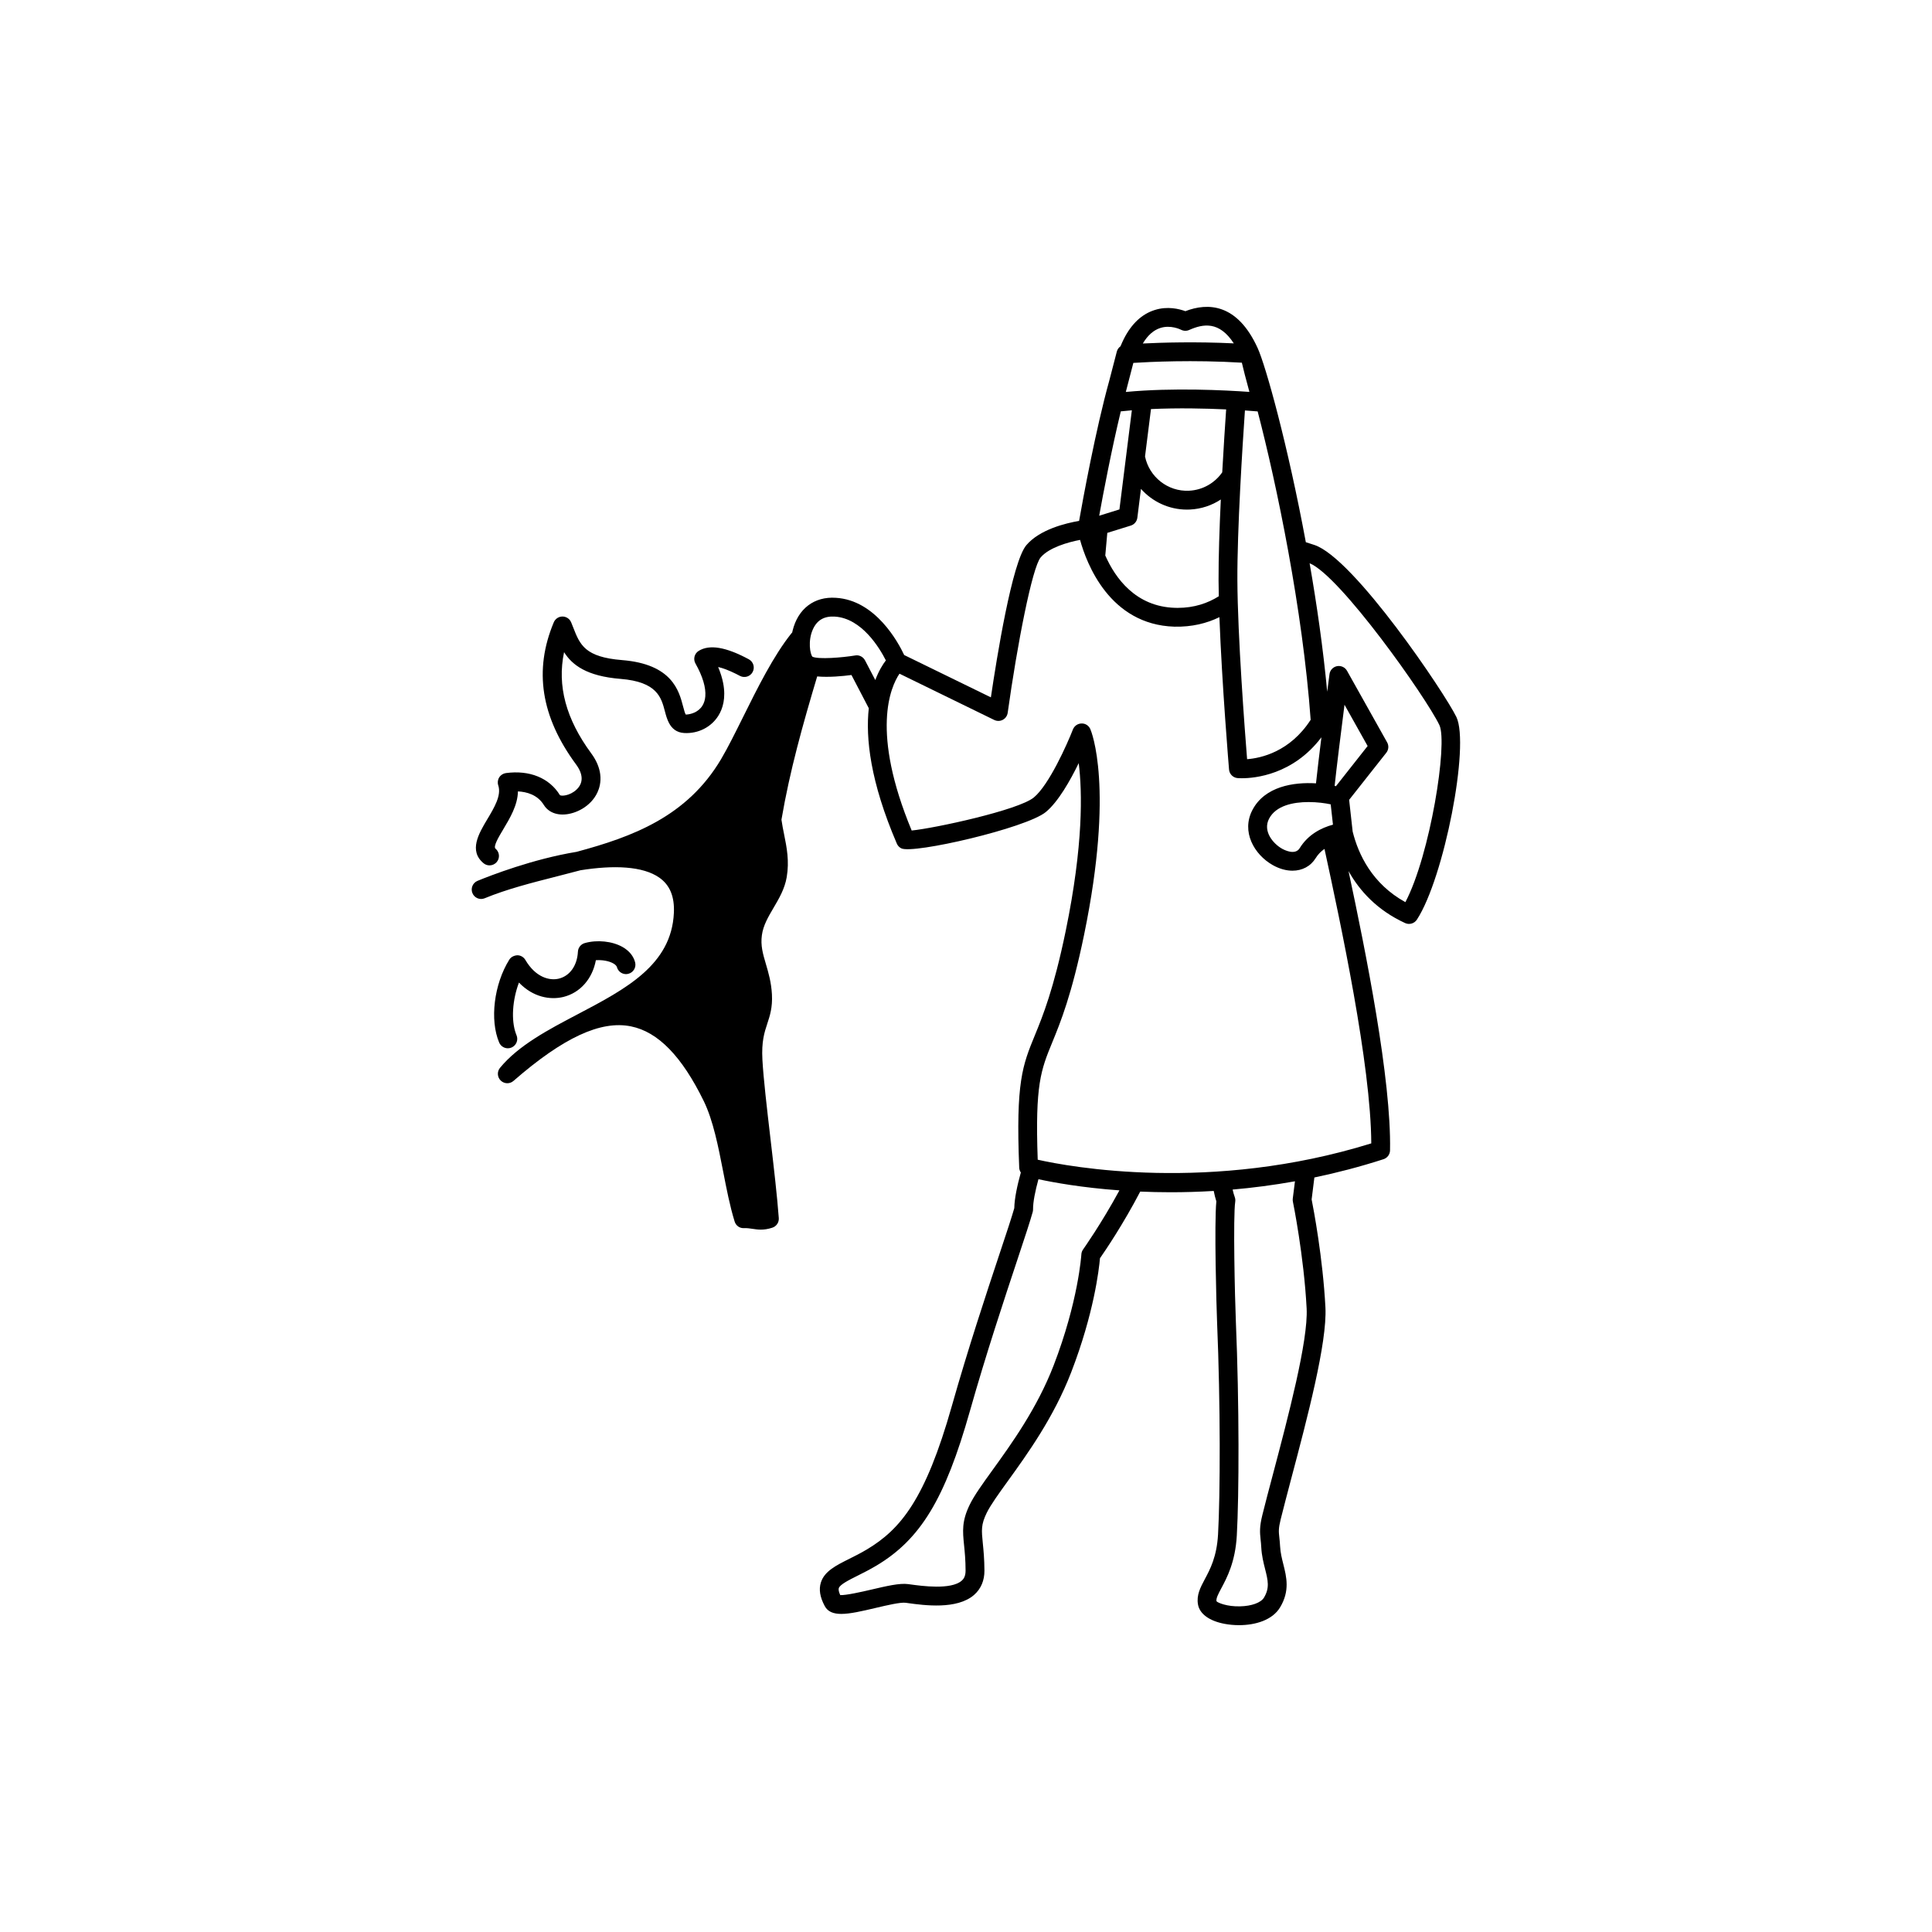 <?xml version="1.0" encoding="UTF-8"?>
<!-- Uploaded to: SVG Repo, www.svgrepo.com, Generator: SVG Repo Mixer Tools -->
<svg fill="#000000" width="800px" height="800px" version="1.1" viewBox="144 144 512 512" xmlns="http://www.w3.org/2000/svg">
 <g>
  <path d="m272.14 372.76c0.465 0.391 1.031 0.574 1.59 0.574 0.719 0 1.426-0.309 1.922-0.902 0.75-0.902 0.754-2.168 0.086-3.074-0.113-0.16-0.254-0.305-0.41-0.438-0.695-0.578 0.84-3.137 2.074-5.199 1.73-2.894 3.793-6.336 3.856-9.992 2.285 0.109 5.184 0.863 6.879 3.621 0.414 0.668 0.973 1.219 1.641 1.633 1.043 0.645 2.356 0.953 3.801 0.859 2.969-0.164 6.969-2.059 8.738-5.82 0.492-1.051 1.02-2.742 0.742-4.863-0.211-1.617-0.879-3.481-2.375-5.512-6.684-9.074-9.07-17.898-7.199-26.812 2.164 3.41 5.996 6.359 14.969 7.078 9.711 0.777 10.793 4.93 11.754 8.594 0.25 0.953 0.555 2.113 1.113 3.148 0.742 1.367 1.934 2.504 4.051 2.606 3.731 0.184 7.156-1.598 9.027-4.625 1.137-1.84 2.012-4.629 1.254-8.574-0.25-1.301-0.68-2.734-1.332-4.293 1.152 0.258 2.707 0.805 4.707 1.801 0.34 0.168 0.688 0.348 1.051 0.543 1.211 0.648 2.731 0.199 3.379-1.02 0.652-1.211 0.199-2.723-1.02-3.379-6.062-3.262-10.402-3.992-13.27-2.227-1.141 0.703-1.52 2.184-0.863 3.348 1.922 3.402 2.805 6.398 2.609 8.719-0.078 0.934-0.328 1.754-0.762 2.453-1.098 1.777-3.133 2.324-4.406 2.363-0.102-0.121-0.215-0.402-0.328-0.758-0.133-0.426-0.273-0.941-0.383-1.375-1.098-4.203-2.938-11.242-16.184-12.305-9.867-0.793-11.148-4.07-12.93-8.609l-0.555-1.391c-0.383-0.934-1.293-1.543-2.301-1.547h-0.004c-1.004 0-1.91 0.605-2.301 1.531-5.332 12.719-3.402 25.047 5.906 37.672 1.949 2.648 1.969 4.973 0.055 6.723-1.77 1.617-3.984 1.715-4.34 1.402-2.805-4.555-8.035-6.676-14.301-5.84-0.738 0.102-1.391 0.52-1.785 1.152-0.395 0.629-0.484 1.402-0.25 2.109 0.883 2.648-1.051 5.883-2.922 9.004-2.215 3.715-4.969 8.309-0.984 11.621z"/>
  <path d="m293.27 408.21c4.488-1.098 7.731-4.824 8.641-9.746 1.641-0.113 3.445 0.184 4.617 0.852 0.523 0.305 0.871 0.652 0.957 0.961 0.066 0.254 0.168 0.488 0.305 0.703 0.562 0.898 1.66 1.371 2.734 1.086 1.336-0.344 2.137-1.707 1.789-3.039-0.426-1.656-1.57-3.055-3.309-4.051-2.731-1.562-6.769-1.98-10.043-1.047-1.027 0.293-1.75 1.203-1.805 2.269-0.195 3.703-2.141 6.441-5.074 7.156-2.508 0.598-6.164-0.375-8.859-4.969-0.445-0.754-1.246-1.223-2.121-1.23-0.852 0.055-1.691 0.438-2.148 1.184-4.051 6.531-5.199 15.961-2.672 21.941 0.402 0.953 1.328 1.527 2.301 1.527 0.324 0 0.652-0.066 0.969-0.195 1.266-0.535 1.867-2 1.332-3.266-0.051-0.125-0.102-0.25-0.148-0.379-1.328-3.57-0.938-9.004 0.793-13.578 3.766 3.93 8.316 4.644 11.742 3.82z"/>
  <path d="m529.95 334c-2.934-6.125-27.133-42.137-37.637-45.582-0.805-0.266-1.551-0.504-2.254-0.727-4.754-25.621-10.59-46.684-12.785-51.488-5.418-11.867-13.215-12.016-19.141-9.738-1.621-0.598-4.742-1.387-8.117-0.309-3.402 1.066-6.156 3.644-8.188 7.66-0.289 0.574-0.582 1.227-0.879 1.949-0.473 0.336-0.832 0.828-0.984 1.418 0 0-1.062 4.102-1.992 7.676-3.617 13.023-6.973 31.367-8 37.188-3.426 0.578-10.414 2.231-13.98 6.43-3.777 4.449-7.852 29.863-9.398 40.328l-22.977-11.215c-1.555-3.32-7.57-14.547-18.117-15.164-5.746-0.391-10.047 2.918-11.457 8.719-0.039 0.156-0.074 0.312-0.105 0.469-0.07 0.07-0.141 0.145-0.199 0.219-4.75 5.926-9.023 14.535-12.789 22.133-2.082 4.184-4.039 8.141-5.856 11.215-9.039 15.258-23.504 20.586-38.281 24.562-11.637 1.914-22.852 6.289-26.262 7.691-1.273 0.523-1.879 1.98-1.355 3.258 0.523 1.273 1.984 1.887 3.258 1.355 0.016-0.004 0.031-0.012 0.043-0.02 5.859-2.406 12.289-4.047 19.102-5.781 2.055-0.523 4.141-1.059 6.242-1.621 8.805-1.402 16.527-1.105 20.891 1.965 2.789 1.961 4.051 5.012 3.852 9.324-0.629 13.812-12.734 20.168-25.551 26.906-7.691 4.039-15.637 8.219-20.527 14.172-0.824 1.004-0.738 2.469 0.195 3.371 0.934 0.902 2.394 0.949 3.371 0.094 13.203-11.496 23.125-16.094 31.152-14.457 7.172 1.453 13.473 7.926 19.273 19.789 2.508 5.144 3.856 12.066 5.164 18.766 0.871 4.481 1.77 9.113 3.023 13.16 0.328 1.078 1.336 1.824 2.469 1.754 0.883-0.031 1.59 0.086 2.254 0.184 0.68 0.102 1.402 0.211 2.219 0.211 0.883 0 1.875-0.125 3.059-0.516 1.082-0.359 1.785-1.406 1.699-2.551-0.414-5.695-1.32-13.453-2.195-20.957-0.961-8.242-1.871-16.027-2.144-20.992-0.266-4.844 0.523-7.238 1.285-9.547 0.699-2.121 1.422-4.316 1.238-7.777-0.176-3.219-0.934-5.785-1.602-8.055-0.805-2.723-1.438-4.879-1.059-7.648 0.348-2.574 1.68-4.844 3.094-7.246 1.457-2.473 2.957-5.031 3.481-8.105 0.727-4.293 0.012-7.883-0.688-11.348-0.254-1.258-0.516-2.543-0.703-3.894 2.215-13.016 5.676-25.27 9.469-37.965 3.086 0.285 6.809-0.078 9.082-0.379l4.594 8.805c-0.867 7.856 0.367 19.445 7.438 35.891 0.234 0.543 0.652 0.988 1.184 1.246 3.121 1.562 33.07-5.356 38.281-9.621 3.277-2.688 6.469-8.324 8.73-12.969 0.949 7.582 1.242 21.707-3.438 44.43-3.199 15.512-6.074 22.547-8.176 27.676-3.277 7.992-5.078 12.395-4.156 35.086 0.02 0.48 0.176 0.922 0.43 1.301-0.973 3.508-1.688 6.898-1.734 9.441-0.637 2.273-2.086 6.641-3.906 12.105-3.516 10.578-8.324 25.07-12.648 40.34-7 24.727-13.566 32.664-22.543 38.023-1.652 0.984-3.238 1.777-4.668 2.488-3.512 1.754-6.543 3.273-7.488 6.25-0.582 1.836-0.25 3.879 1.023 6.254 0.812 1.516 2.316 2.074 4.383 2.074 2.363 0 5.461-0.727 9.102-1.582 2.941-0.695 6.594-1.555 7.973-1.367l0.633 0.09c4.211 0.578 12.961 1.785 17.492-2.184 1.801-1.578 2.75-3.801 2.734-6.434-0.016-3.129-0.246-5.418-0.43-7.254-0.348-3.477-0.492-4.918 1.039-8.051 1.012-2.07 3.152-5.039 5.633-8.477 5.133-7.113 12.16-16.855 16.766-28.812 6.016-15.598 7.352-27.207 7.613-30.184 1.422-2.039 6.152-9.008 10.668-17.664 2.57 0.109 5.273 0.176 8.09 0.176 3.613 0 7.418-0.105 11.387-0.344 0.199 1.004 0.43 1.934 0.695 2.75-0.582 5.902 0.016 27.781 0.195 32.051 0.918 21.812 0.848 45.723 0.254 56.23-0.336 5.918-2.094 9.219-3.512 11.867-1.152 2.164-2.246 4.211-1.801 6.699 0.445 2.504 3.027 4.371 7.078 5.129 1.207 0.223 2.5 0.344 3.805 0.344 4.328 0 8.82-1.336 10.855-4.695 2.66-4.379 1.711-8.125 0.879-11.43-0.379-1.512-0.773-3.074-0.859-4.742-0.051-0.934-0.125-1.668-0.199-2.324-0.176-1.586-0.258-2.391 0.348-4.84 0.758-3.066 1.746-6.789 2.816-10.859 4.25-16.035 9.531-36 9.047-45.309-0.684-13.152-3.156-26.109-3.656-28.629 0.113-0.887 0.398-3.055 0.727-5.812 5.945-1.242 12.078-2.828 18.32-4.844 1.012-0.328 1.707-1.262 1.73-2.324 0.375-18.762-6.414-52.586-11-74.035 2.93 5.238 7.586 10.371 14.988 13.777 1.129 0.523 2.461 0.125 3.133-0.906 7.215-11.074 14.055-46.223 10.461-53.715zm-52.66-80.969c5.027 19.203 11.957 52.609 14.047 81.73-5.496 8.496-13.188 10.152-16.844 10.434-0.613-7.66-2.504-32.609-2.574-47.375-0.059-13.598 1.355-35.699 2-45.047 1.48 0.109 2.633 0.199 3.371 0.258zm-25.828-22.102c2.762-0.914 5.383 0.395 5.496 0.445 0.68 0.355 1.48 0.391 2.184 0.074 3.727-1.652 7.961-2.394 11.828 3.551-10.012-0.488-18.941-0.223-24.113 0.031 1.285-2.148 2.828-3.523 4.606-4.102zm-7.113 9.242c4.262-0.273 15.777-0.844 28.754-0.055 0.391 1.734 1.039 4.199 2.004 7.742-6.371-0.449-20.133-1.168-32.754 0.012 0.434-1.688 1.074-4.133 1.996-7.699zm22.582 57.68c0.004 1.316 0.023 2.715 0.059 4.164-2.906 1.832-6.5 3.078-10.891 3.078-0.234 0-0.48 0-0.723-0.012-10.406-0.32-15.809-7.856-18.465-13.867l0.535-5.996 6.227-1.934c0.938-0.289 1.609-1.102 1.734-2.074l0.957-7.652c3.008 3.379 7.383 5.492 12.199 5.492 0.258 0 0.523-0.004 0.789-0.02 3.023-0.145 5.816-1.105 8.176-2.66-0.359 7.59-0.621 15.375-0.598 21.48zm-7.816-23.805c-5.637 0.281-10.57-3.68-11.672-9.082l1.578-12.555c7.246-0.336 14.477-0.168 19.922 0.09-0.27 3.891-0.668 9.941-1.039 16.672-1.949 2.801-5.129 4.699-8.789 4.875zm-18.098-21.031c0.969-0.105 1.945-0.199 2.934-0.281l-3.293 26.27-5.363 1.668c1.082-5.957 3.273-17.5 5.723-27.656zm-65.055 71.207-2.719-5.207c-0.5-0.953-1.555-1.508-2.617-1.309-3.535 0.578-9.633 1.059-11.305 0.344-0.629-0.629-1.277-4.203 0.094-7.258 1.098-2.445 2.977-3.555 5.801-3.387 7.168 0.426 11.902 8.359 13.547 11.609-0.828 1.078-1.891 2.773-2.801 5.207zm55.066 150.9c-0.273 0.383-0.434 0.84-0.457 1.309-0.004 0.125-0.789 12.406-7.344 29.41-4.375 11.352-11.184 20.797-16.156 27.684-2.719 3.769-4.875 6.754-6.07 9.207-2.156 4.406-1.887 7.062-1.516 10.734 0.184 1.824 0.395 3.891 0.402 6.777 0.004 1.566-0.582 2.269-1.031 2.66-2.824 2.473-10.602 1.391-13.527 0.992l-0.66-0.09c-2.254-0.309-5.746 0.516-9.766 1.457-2.551 0.598-6.703 1.531-8.227 1.457-0.375-0.812-0.508-1.457-0.391-1.836 0.309-0.973 2.68-2.156 4.969-3.301 1.527-0.762 3.223-1.617 4.992-2.668 11.723-6.992 18.207-17.707 24.781-40.941 4.293-15.16 9.09-29.59 12.586-40.125 2-6.019 3.441-10.367 4.07-12.68 0.055-0.215 0.086-0.438 0.086-0.664-0.012-1.98 0.574-4.859 1.43-8 4.019 0.867 11.504 2.234 21.461 2.957-4.801 8.848-9.547 15.535-9.633 15.66zm50.359 59.406c-1.086 4.094-2.082 7.848-2.844 10.934-0.777 3.148-0.684 4.551-0.469 6.57 0.066 0.578 0.133 1.227 0.176 2.051 0.109 2.16 0.59 4.047 1.008 5.707 0.762 3.023 1.266 5.023-0.309 7.621-0.805 1.32-3.273 2.219-6.301 2.285-3.445 0.105-5.941-0.949-6.266-1.352-0.133-0.754 0.379-1.762 1.293-3.473 1.473-2.758 3.695-6.922 4.09-13.934 0.605-10.637 0.672-34.758-0.25-56.727-0.27-6.406-0.754-27.859-0.168-31.746 0.059-0.414 0.016-0.844-0.129-1.238-0.211-0.559-0.395-1.23-0.562-1.98 5.273-0.457 10.801-1.168 16.52-2.191-0.328 2.688-0.574 4.516-0.578 4.57-0.035 0.281-0.023 0.559 0.031 0.832 0.031 0.141 2.918 14.348 3.641 28.297 0.445 8.527-4.949 28.898-8.883 43.773zm26.016-87.523c-42.5 13.199-79.965 6.219-88.398 4.328-0.715-19.949 0.844-23.75 3.856-31.102 2.18-5.312 5.156-12.59 8.445-28.562 8.035-39.043 1.91-53.832 1.645-54.441-0.402-0.922-1.285-1.531-2.336-1.5-1.012 0.02-1.91 0.645-2.281 1.586-1.52 3.894-6.344 14.73-10.371 18.031-4.086 3.352-26.207 8.141-32.359 8.75-10.875-26.191-5.617-38.02-3.231-41.562l25.113 12.262c0.719 0.348 1.555 0.34 2.266-0.039 0.707-0.375 1.188-1.066 1.297-1.855 2.539-18.176 6.504-38.555 8.746-41.191 2.195-2.582 7.172-4.016 10.434-4.633 1.715 6.231 7.832 22.469 24.996 22.996 4.66 0.105 8.609-0.898 11.934-2.519 0.66 17.691 2.527 40.105 2.551 40.375 0.102 1.207 1.051 2.164 2.258 2.273 0.094 0.004 0.492 0.039 1.137 0.039 3.391 0 13.562-0.895 21.086-10.848-0.559 4.5-1.098 8.988-1.438 12.199-5.938-0.359-13.555 0.805-16.832 7.035-3.043 5.781 0.473 11.836 5.328 14.605 1.781 1.012 3.59 1.508 5.273 1.508 2.559 0 4.809-1.148 6.16-3.348 0.625-1.012 1.43-1.805 2.324-2.426 4.238 19.543 12.316 57.227 12.398 78.039zm-10.754-89.844 0.598 5.383c-3.113 0.844-6.59 2.606-8.82 6.231-1.223 1.977-4.144 0.445-4.719 0.113-2.25-1.281-5.156-4.574-3.383-7.945 1.82-3.453 6.371-4.391 10.457-4.391 2.301 0 4.445 0.297 5.867 0.609zm1.387-4.809c-0.113-0.031-0.23-0.055-0.348-0.086 0.52-4.859 1.598-13.547 2.617-21.504l6.129 10.938zm18.402 30.727c-8.793-4.848-12.457-12.625-13.973-18.715 0-0.039-0.004-0.086-0.012-0.125l-0.918-8.277 9.848-12.477c0.625-0.793 0.715-1.879 0.215-2.762l-10.625-18.957c-0.523-0.938-1.59-1.426-2.644-1.23-1.051 0.203-1.867 1.059-2 2.125-0.086 0.645-0.309 2.34-0.609 4.648-1.074-11.43-2.742-23.059-4.66-34.043 8.082 3.281 30.836 35.473 34.391 42.883 2.281 4.762-2.457 34.492-9.012 46.93z"/>
 </g>
</svg>